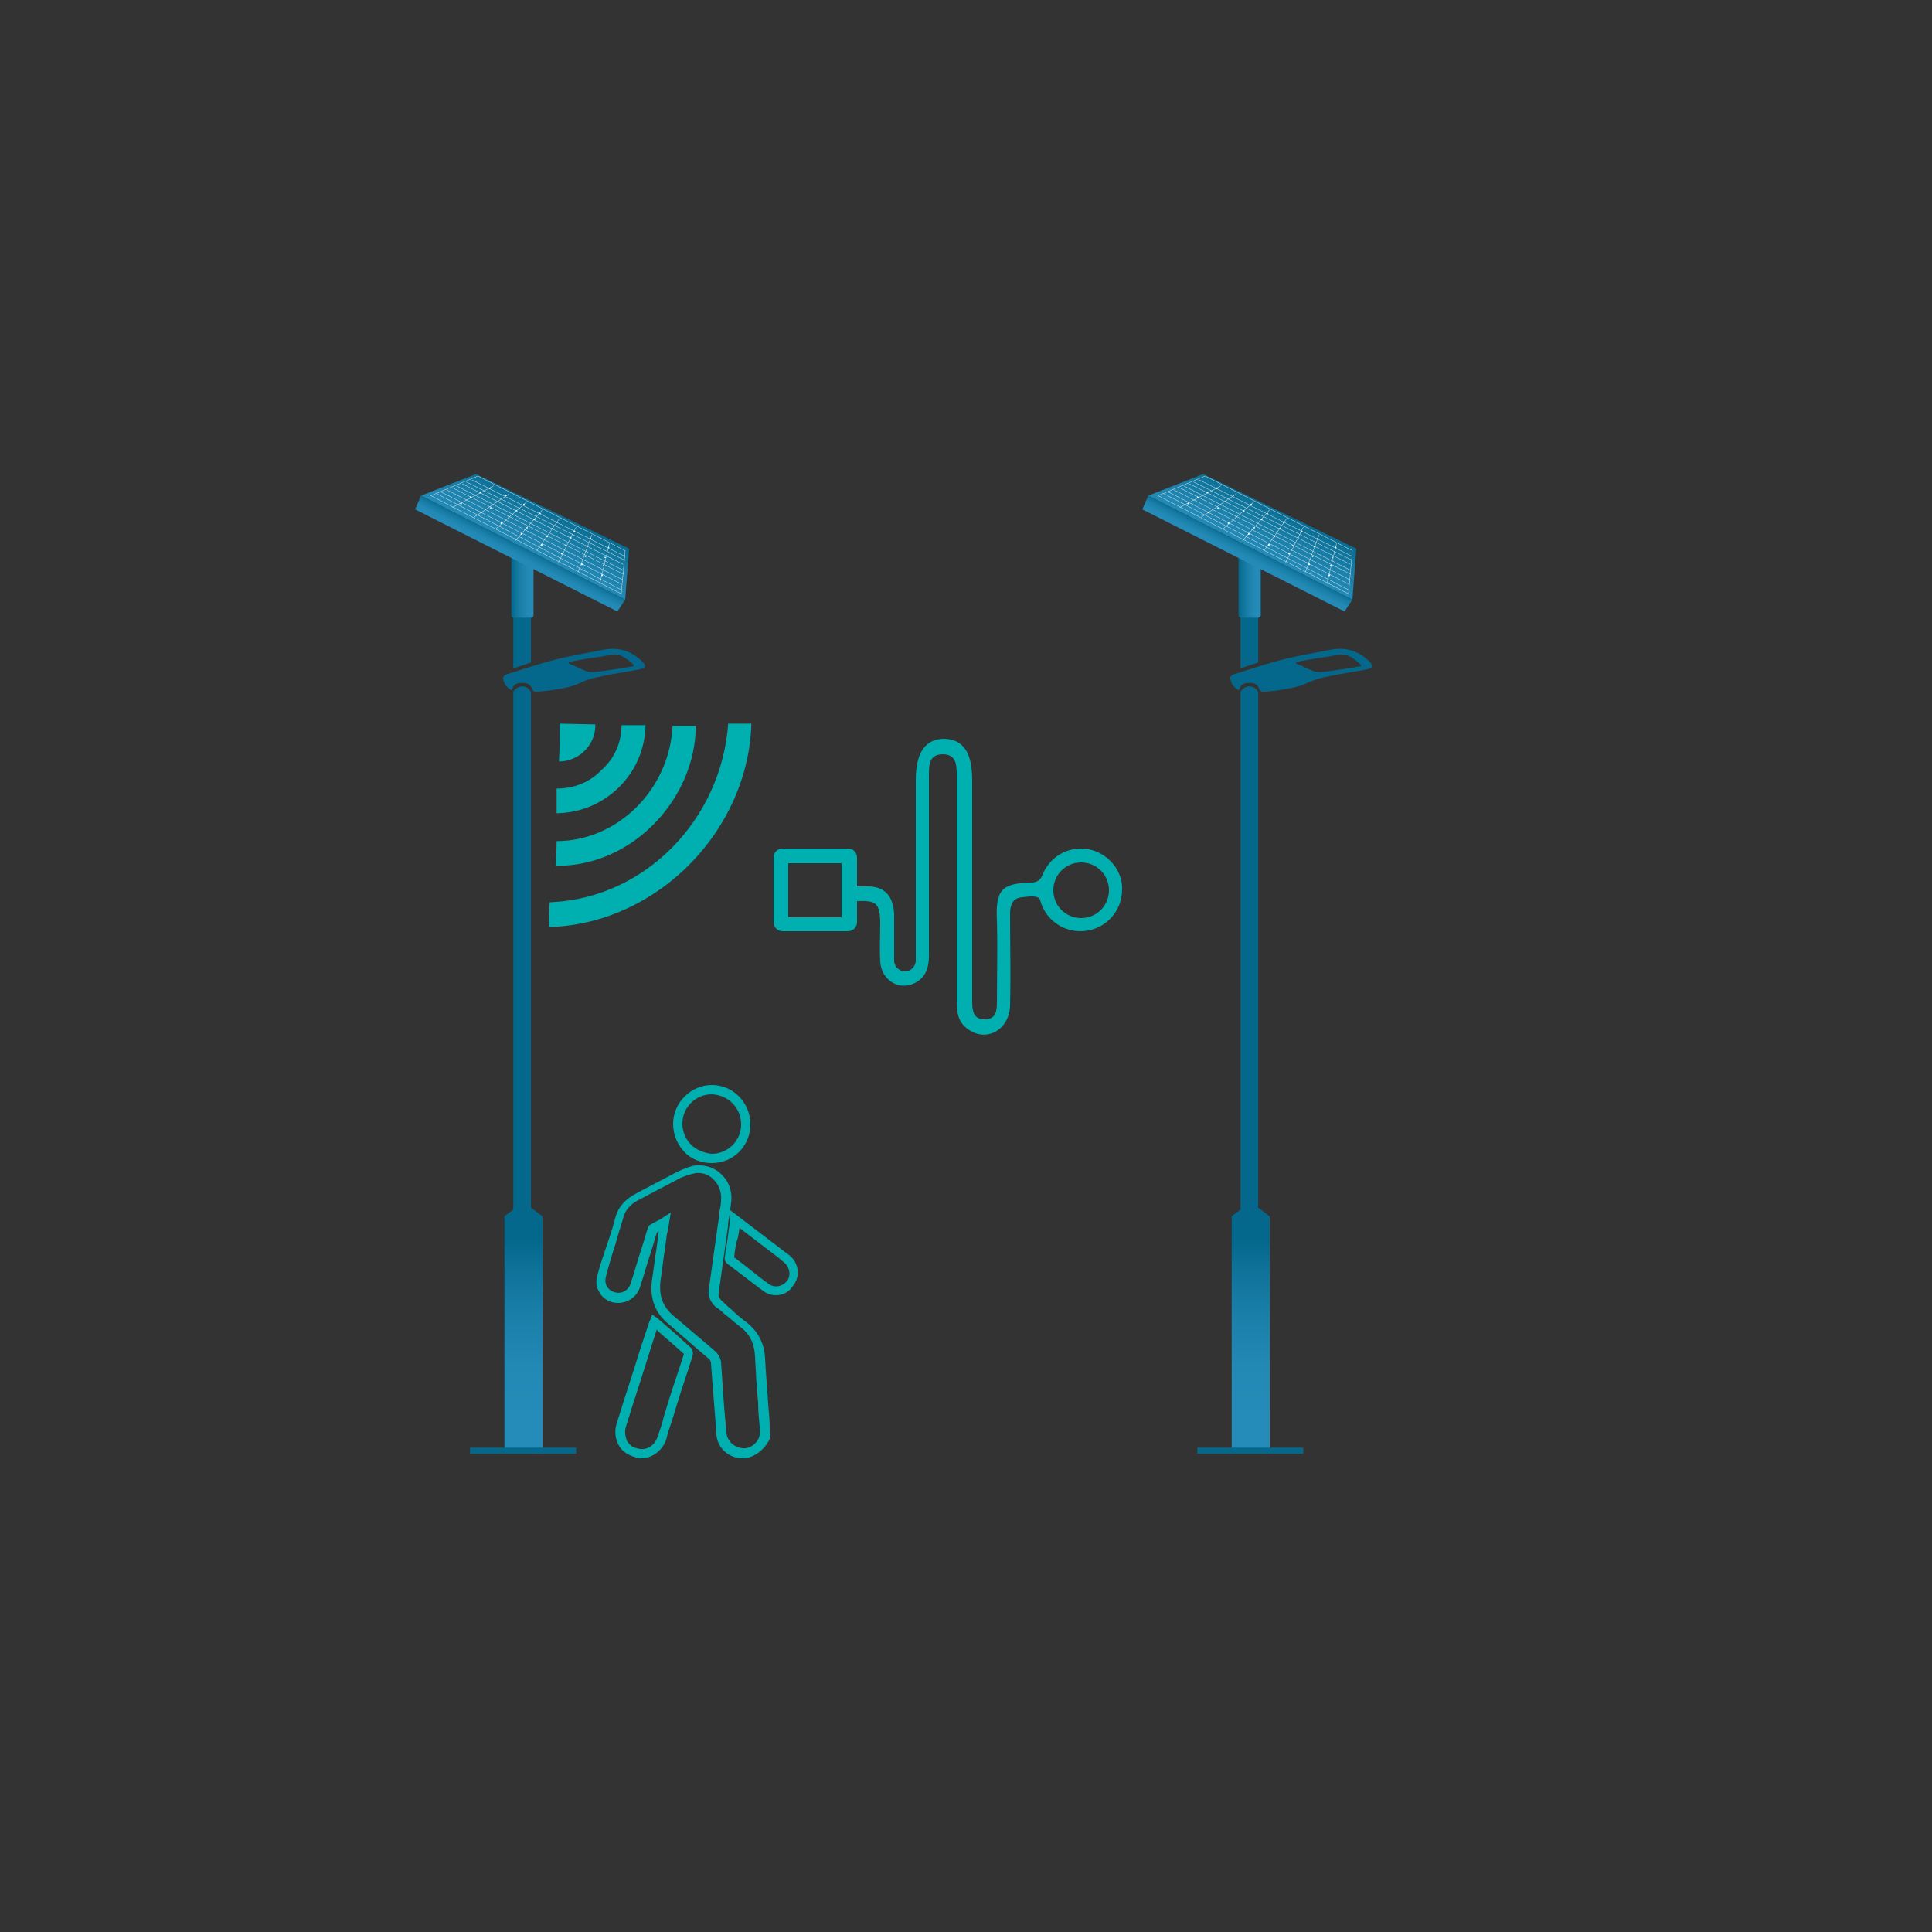 <?xml version="1.0" encoding="UTF-8" standalone="no"?>
<!-- Generator: Adobe Illustrator 25.2.0, SVG Export Plug-In . SVG Version: 6.00 Build 0)  -->

<svg
   version="1.1"
   id="Layer_1"
   x="0px"
   y="0px"
   width="250"
   height="250"
   viewBox="0 0 250 250"
   xml:space="preserve"
   xmlns:xlink="http://www.w3.org/1999/xlink"
   xmlns="http://www.w3.org/2000/svg"
   xmlns:svg="http://www.w3.org/2000/svg"><rect x="0" y="0" width="250" height="250" fill="#333333" stroke="none"/><defs
   id="defs60"><linearGradient
   id="linear-gradient-2"
   x1="525"
   x2="525"
   y1="473"
   y2="564"
   gradientUnits="userSpaceOnUse"><stop
     stop-color="#04688c"
     offset="0"
     id="stop907" /><stop
     stop-color="#096d93"
     offset=".08"
     id="stop909" /><stop
     stop-color="#197ea7"
     offset=".39"
     id="stop911" /><stop
     stop-color="#2288b4"
     offset=".7"
     id="stop913" /><stop
     stop-color="#258bb8"
     offset="1"
     id="stop915" /></linearGradient><linearGradient
   id="linear-gradient-3"
   x1="519"
   x2="530"
   y1="138"
   y2="138"
   xlink:href="#linear-gradient-2"
   gradientTransform="matrix(0.254,0,0,0.254,-203.49,56.353)" /><linearGradient
   id="linear-gradient-4"
   x1="542"
   x2="525"
   y1="112"
   y2="141"
   gradientTransform="rotate(-2.8,234,197)"
   xlink:href="#linear-gradient-2" /><linearGradient
   id="linear-gradient-5"
   x1="529"
   x2="525"
   y1="134"
   y2="141"
   gradientTransform="rotate(-2.8,234,197)"
   xlink:href="#linear-gradient-2" /><style
   id="style1180">.cls-1,.cls-13{fill:none;}.cls-2{isolation:isolate;}.cls-3{fill:#99dcfa;opacity:0.4;}.cls-3,.cls-7{mix-blend-mode:multiply;}.cls-4{clip-path:url(#clip-path);}.cls-5,.cls-8{fill:#04688c;}.cls-5,.cls-7{opacity:0.3;}.cls-6{fill:#fff;}.cls-7{fill:url(#linear-gradient);}.cls-9{fill:url(#linear-gradient-2);}.cls-10{fill:url(#linear-gradient-3);}.cls-11{fill:url(#linear-gradient-4);}.cls-12{fill:url(#linear-gradient-5);}.cls-13{stroke:#fff;stroke-miterlimit:10;stroke-width:0.16px;}.cls-14{fill:#00afaf;}</style><clipPath
   id="clip-path"><path
     class="cls-1"
     d="m 1070,335 c -63,-71 11,-118 2.2,-178 -8.9,-60 -65,-111 -131,-122 -60,-9.2 -119,12 -176,31 -57,19 -119,37 -176,20 -48,-14 -90,-51 -140,-47 -43,3.5 -94,33 -136,40 -53,9.3 -87,-19 -141,-15 -31,2.6 -60,18 -78,41 a 87,87 0 0 0 -16,65 c 3.3,53 60,98 2.8,163 -20,22 -33,53 -24,80 8.4,26 44,43 45,71 0.21,22 -23,39 -25,61 -1.6,19 13,36 32,45 19,9 263,25 368,23 h 197 c 105,1.9 350,-15 368,-23 18,-8 33,-26 32,-45 -1.8,-22 -25,-39 -25,-61 0.26,-27 36,-44 45,-71 8.7,-27 -4.3,-58 -24,-80 z"
     id="path1182" /></clipPath><linearGradient
   id="linear-gradient"
   x1="596"
   x2="596"
   y1="571"
   y2="243"
   gradientUnits="userSpaceOnUse"><stop
     stop-color="#fff"
     stop-opacity="0"
     offset="0"
     id="stop1185" /><stop
     stop-color="#fdfeff"
     stop-opacity=".02"
     offset="0"
     id="stop1187" /><stop
     stop-color="#eaf8fe"
     stop-opacity=".2"
     offset=".04"
     id="stop1189" /><stop
     stop-color="#d9f2fd"
     stop-opacity=".37"
     offset=".09"
     id="stop1191" /><stop
     stop-color="#caedfc"
     stop-opacity=".52"
     offset=".14"
     id="stop1193" /><stop
     stop-color="#bce8fc"
     stop-opacity=".65"
     offset=".19"
     id="stop1195" /><stop
     stop-color="#b1e4fb"
     stop-opacity=".76"
     offset=".25"
     id="stop1197" /><stop
     stop-color="#a8e1fb"
     stop-opacity=".85"
     offset=".32"
     id="stop1199" /><stop
     stop-color="#a1dffa"
     stop-opacity=".92"
     offset=".4"
     id="stop1201" /><stop
     stop-color="#9dddfa"
     stop-opacity=".97"
     offset=".49"
     id="stop1203" /><stop
     stop-color="#9adcfa"
     stop-opacity=".99"
     offset=".63"
     id="stop1205" /><stop
     stop-color="#99dcfa"
     offset="1"
     id="stop1207" /></linearGradient><linearGradient
   id="linear-gradient-3-8"
   x1="519"
   x2="530"
   y1="138"
   y2="138"
   xlink:href="#linear-gradient-2" /><linearGradient
   id="linear-gradient-4-3"
   x1="542"
   x2="525"
   y1="112"
   y2="141"
   gradientTransform="rotate(-2.8,234,197)"
   xlink:href="#linear-gradient-2" /><linearGradient
   id="linear-gradient-5-4"
   x1="529"
   x2="525"
   y1="134"
   y2="141"
   gradientTransform="rotate(-2.8,234,197)"
   xlink:href="#linear-gradient-2" /><linearGradient
   id="linearGradient1016"
   x1="525"
   x2="525"
   y1="473"
   y2="564"
   gradientUnits="userSpaceOnUse"
   xlink:href="#linear-gradient-2" />
	
	

		
		
		
		
		
		
		
	<linearGradient
   xlink:href="#linear-gradient-2"
   id="linearGradient1526"
   gradientUnits="userSpaceOnUse"
   x1="525"
   y1="473"
   x2="525"
   y2="564" /><linearGradient
   id="linear-gradient-3-8-9"
   x1="519"
   x2="530"
   y1="138"
   y2="138"
   xlink:href="#linear-gradient-2" /><linearGradient
   id="linear-gradient-4-3-7"
   x1="542"
   x2="525"
   y1="112"
   y2="141"
   gradientTransform="rotate(-2.8,234,197)"
   xlink:href="#linear-gradient-2" /><linearGradient
   id="linear-gradient-5-4-9"
   x1="529"
   x2="525"
   y1="134"
   y2="141"
   gradientTransform="rotate(-2.8,234,197)"
   xlink:href="#linear-gradient-2" /></defs>
<style
   type="text/css"
   id="style2">
	.st0{fill:none;}
	.st1{fill:#04688C;}
	.st2{fill:#00AFAF;}
</style>


<g
   id="g2565"><rect
     class="st0"
     width="250"
     height="250"
     id="rect4"
     x="0"
     y="0" /><path
     class="st2"
     d="m 83,188.7 c -0.3,0 -0.7,-0.1 -1,-0.2 -0.9,-0.3 -1.6,-0.8 -2,-1.6 -0.4,-0.8 -0.5,-1.8 -0.2,-2.7 1,-3.3 2.1,-6.5 3.1,-9.8 l 1.1,-3.3 c 0,-0.1 0.1,-0.2 0.1,-0.2 l 0.3,-0.8 0.7,0.5 0.8,0.7 c 1.2,1 2.4,2.1 3.5,3.1 0.3,0.3 0.3,0.8 0.2,1.1 -0.6,2 -1.3,3.9 -1.9,5.9 l -0.7,2.3 c -0.3,0.9 -0.6,1.7 -0.8,2.6 -0.5,1.4 -1.8,2.4 -3.2,2.4 z m 2,-16.7 -0.9,2.8 c -1,3.3 -2.1,6.5 -3.1,9.8 -0.2,0.6 -0.1,1.2 0.1,1.8 0.3,0.5 0.7,0.9 1.3,1 1.2,0.4 2.3,-0.3 2.7,-1.5 0.3,-0.9 0.6,-1.7 0.8,-2.6 l 0.7,-2.3 c 0.6,-1.9 1.3,-3.9 1.9,-5.8 -1.1,-1 -2.3,-2 -3.4,-3 z m 3.6,3.2 c 0.1,0 0.1,0 0,0 0.1,0 0.1,0 0,0 z m 7.5,13.5 c -0.1,0 -0.1,0 -0.2,0 -1.7,-0.1 -3.1,-1.4 -3.2,-3.1 -0.2,-3.1 -0.5,-6.2 -0.7,-9.2 0,-0.2 -0.1,-0.4 -0.2,-0.5 -0.7,-0.6 -1.4,-1.2 -2.1,-1.8 -1,-0.9 -2.1,-1.8 -3.1,-2.7 -1.9,-1.5 -2.6,-3.5 -2.2,-6 0.2,-1.2 0.3,-2.4 0.5,-3.5 0.1,-0.7 0.2,-1.5 0.3,-2.2 0,-0.1 0,-0.3 0.1,-0.4 -0.1,0.1 -0.2,0.1 -0.3,0.2 -0.3,0.9 -0.5,1.7 -0.8,2.6 -0.5,1.5 -0.9,3 -1.4,4.5 -0.5,1.5 -2.1,2.3 -3.6,1.9 -0.7,-0.2 -1.4,-0.7 -1.7,-1.4 -0.4,-0.6 -0.4,-1.4 -0.2,-2.1 0.4,-1.5 0.9,-2.9 1.4,-4.4 0.4,-1.1 0.7,-2.2 1,-3.3 0.4,-1.2 1.2,-2.1 2.5,-2.8 l 1.5,-0.8 c 1.3,-0.7 2.7,-1.4 4,-2.1 0.9,-0.4 1.6,-0.7 2.3,-0.8 1.3,-0.1 2.5,0.3 3.4,1.2 1,1 1.4,2.3 1.2,3.7 -0.1,0.5 -0.1,1 -0.2,1.5 -0.1,0.5 -0.2,1 -0.2,1.5 -0.4,2.8 -0.8,5.7 -1.2,8.6 -0.1,0.4 0.1,0.8 0.6,1.2 0.3,0.3 0.6,0.6 1,0.9 0.6,0.6 1.3,1.2 2,1.7 1.5,1.2 2.3,2.7 2.4,4.7 0.1,2 0.3,4 0.4,5.9 0.1,1 0.2,2 0.2,3.1 0,0.5 0.1,0.9 0,1.4 -0.6,1.3 -2,2.5 -3.5,2.5 z m -9.3,-31.8 -0.3,1.8 c -0.1,0.4 -0.1,0.7 -0.2,1 -0.1,0.7 -0.2,1.5 -0.3,2.2 -0.2,1.2 -0.3,2.4 -0.5,3.6 -0.3,2.1 0.2,3.6 1.8,4.9 1.1,0.9 2.1,1.8 3.2,2.7 0.7,0.6 1.4,1.2 2.1,1.8 0.4,0.4 0.6,0.8 0.7,1.3 0.2,3.1 0.4,6.2 0.7,9.2 0.1,1.1 1,1.9 2.1,2 1,0.1 2,-0.7 2.2,-1.7 0.1,-0.3 0,-0.7 0,-1.1 -0.1,-1 -0.2,-2 -0.2,-3.1 -0.2,-1.9 -0.3,-4 -0.4,-6 -0.1,-1.7 -0.7,-2.9 -1.9,-3.8 -0.7,-0.5 -1.4,-1.2 -2.1,-1.7 -0.3,-0.3 -0.6,-0.6 -1,-0.8 -0.7,-0.6 -1.1,-1.4 -1,-2.2 0.4,-2.9 0.8,-5.7 1.2,-8.6 0.1,-0.5 0.2,-1 0.2,-1.6 0.1,-0.5 0.2,-1 0.2,-1.4 0.1,-1 -0.2,-2 -0.9,-2.7 -0.6,-0.7 -1.5,-1 -2.4,-0.9 -0.5,0.1 -1.2,0.3 -1.9,0.6 -1.3,0.7 -2.7,1.4 -4,2.1 l -1.5,0.8 c -1,0.5 -1.6,1.2 -1.9,2.1 -0.3,1.1 -0.7,2.2 -1,3.4 -0.5,1.5 -0.9,2.9 -1.3,4.4 -0.1,0.4 -0.1,0.8 0.1,1.2 0.2,0.4 0.6,0.7 1,0.8 0.9,0.3 1.8,-0.2 2.1,-1.1 0.5,-1.5 0.9,-3 1.4,-4.5 0.3,-0.9 0.5,-1.7 0.8,-2.6 0.1,-0.3 0.2,-0.5 0.5,-0.6 0.3,-0.2 0.7,-0.4 1.1,-0.6 z m 13.6,10.7 c -0.6,0 -1.2,-0.2 -1.7,-0.6 -1.5,-1.1 -3,-2.3 -4.5,-3.4 -0.3,-0.2 -0.5,-0.6 -0.4,-1 0.1,-0.9 0.3,-1.8 0.4,-2.7 l 0.2,-1.5 c 0,-0.1 0,-0.2 0,-0.4 l 0.1,-1.4 6.8,5.2 c 0.3,0.2 0.5,0.4 0.8,0.6 1.3,1 1.5,2.8 0.5,4 -0.5,0.8 -1.3,1.2 -2.2,1.2 z M 95,162.7 c 1.5,1.1 2.9,2.3 4.4,3.4 0.8,0.6 1.8,0.4 2.4,-0.3 0.6,-0.7 0.4,-1.8 -0.3,-2.4 -0.2,-0.2 -0.5,-0.4 -0.7,-0.6 l -5.1,-3.9 -0.2,1.2 c -0.3,0.8 -0.4,1.7 -0.5,2.6 z m -2.9,-12.2 c 0,0 0,0 0,0 -1.4,0 -2.7,-0.5 -3.6,-1.5 -0.9,-1 -1.4,-2.2 -1.4,-3.6 0,-2.7 2.3,-5 5,-5 0,0 0,0 0,0 2.8,0 5,2.3 5,5.1 v 0 c 0,2.8 -2.2,5 -5,5 z m 0,-8.9 c -2.1,0 -3.8,1.7 -3.8,3.8 0,1 0.4,2 1.1,2.7 0.7,0.7 1.7,1.1 2.7,1.2 0,0 0,0 0,0 2.1,0 3.8,-1.7 3.8,-3.8 0,-2.1 -1.6,-3.8 -3.8,-3.9 0,0 0,0 0,0 z"
     id="path6" /><g
     id="Group_2412-2_1_"
     transform="translate(-4140.771,2832.238)">
			<path
   id="Path_6598-4_1_"
   class="st2"
   d="m 4212.7,-2720.2 c 0,-1.1 0.1,-2.1 0.1,-3.2 7.8,0 14.6,-6.6 15,-14.9 h 3 c 0,9.2 -8,18.2 -18.1,18.1 z" />
			<path
   id="Path_6599-4_1_"
   class="st2"
   d="m 4211.8,-2712.3 c 0.2,0 0.4,0 0.6,0 13.7,-0.7 25.2,-12.6 25.6,-26.3 h -2.1 -0.9 c -0.9,12.4 -10.7,22.5 -22.8,23.1 -0.1,0 -0.2,0 -0.3,0 -0.1,1 -0.1,2.1 -0.1,3.2 z" />
			<path
   id="Path_6600-4_1_"
   class="st2"
   d="m 4221.2,-2738.4 c 1.1,0 2.1,0 3.1,0 -0.1,6.3 -5.2,11.3 -11.5,11.4 0,-0.5 0,-1.1 0,-1.6 0,-0.5 0,-1.1 0,-1.6 2.2,0 4.3,-0.8 5.8,-2.4 1.7,-1.5 2.6,-3.6 2.6,-5.8 z" />
			<path
   id="Path_6601-4_1_"
   class="st2"
   d="m 4213.1,-2733.7 c 0.1,-1.6 0.1,-3.3 0.1,-4.9 l 4.6,0.1 c 0.1,2.6 -2.1,4.8 -4.7,4.8 z" />
		</g><path
     class="st2"
     d="m 139.9,109.8 c -2.3,0 -4.2,1.4 -5,3.4 -0.3,0.8 -0.9,1 -1.4,1 -3.9,0.1 -4.7,0.9 -4.5,5 0.1,3.5 0,7 0,10.4 0,1.2 -0.1,2.3 -1.6,2.3 -1.5,0 -1.6,-1.2 -1.6,-2.4 0,-0.7 0,-1.4 0,-2 V 101 c 0,-3.6 -1.1,-5.3 -3.6,-5.4 -2.4,0 -3.7,1.7 -3.7,5.3 0,6.7 0,13.4 0,20.1 v 3.3 c 0,0.7 -0.6,1.4 -1.4,1.4 -0.7,0 -1.4,-0.6 -1.4,-1.4 V 121 c 0,0 0,0 0,-0.1 0,-0.9 0,-1.8 0,-2.6 -0.1,-2.2 -1.1,-3.6 -3.4,-3.6 -0.6,0 -0.8,0 -1.4,0 V 111 c 0,-0.7 -0.5,-1.2 -1.2,-1.2 h -8.4 c -0.7,0 -1.2,0.5 -1.2,1.2 v 8.3 c 0,0.7 0.5,1.2 1.2,1.2 h 8.4 c 0.7,0 1.2,-0.5 1.2,-1.2 v -2.7 c 2.5,-0.1 2.9,0.3 3,2.6 0,1.8 -0.1,3.5 0,5.3 0.2,2.2 2.1,3.5 4,2.9 1.7,-0.6 2.3,-1.9 2.3,-3.7 0,-7.8 0,-15.5 0,-23.3 0,-1.4 0,-2.8 1.8,-2.8 1.8,0 1.8,1.5 1.8,2.8 0,0.7 0,1.5 0,2.2 0,9.1 0,18.1 0,27.2 0,1.6 0.4,2.8 1.8,3.6 2.4,1.4 5.1,-0.4 5.1,-3.4 0.1,-3.9 0,-7.8 0,-11.7 0,-1.2 0.3,-2.1 1.6,-2.2 0.9,-0.1 2.1,-0.3 2.3,0.4 0.6,2.3 2.7,4 5.2,4 3,0 5.4,-2.4 5.4,-5.4 0.1,-2.8 -2.4,-5.3 -5.3,-5.3 z m -31,8.9 H 102 v -7 h 6.9 z m 31,0.1 c -2,0 -3.6,-1.6 -3.6,-3.6 0,-2 1.6,-3.6 3.6,-3.6 2,0 3.6,1.6 3.6,3.6 0,2 -1.6,3.6 -3.6,3.6 z"
     id="path53" /><g
     transform="matrix(0.254,0,0,0.254,-65.661,40.26)"
     id="g1349"><path
       class="cls-8"
       d="M 520,564 V 194 a 5.4,5.4 0 0 1 4.1,-2.8 5.1,5.1 0 0 1 4.9,2.8 v 370 z"
       style="isolation:isolate"
       id="path1229" /><path
       class="cls-8"
       d="m 520,182 v -41 a 5.4,5.4 0 0 1 4.1,-2.8 5.1,5.1 0 0 1 4.9,2.8 v 38 z"
       style="isolation:isolate"
       id="path1231" /><path
       class="cls-8"
       d="m 519,193 a 7.4,7.4 0 0 1 -4.2,-6.2 c -0.06,-0.53 0.94,-1.5 1.6,-1.7 8,-2.5 16,-5.2 24,-7.3 8,-2.1 17,-3.6 25,-5.2 7.7,-1.5 14,0 20,5.6 2.6,2.7 2.3,3.7 -1.6,4.4 -6.8,1.3 -14,2.3 -20,3.7 a 38,38 0 0 0 -9.3,2.9 c -4.8,2.4 -10,3.1 -15,3.9 -2.7,0.4 -5.4,0.64 -8.1,0.81 a 2.1,2.1 0 0 1 -1.7,-1 c -0.81,-2.5 -2,-3.4 -4.8,-3.5 -3.4,-0.07 -4.7,0.72 -5.6,3.5 m 62,-12 0.06,-0.67 c -3.4,-3.1 -6.8,-6.2 -12,-5.1 -4.5,0.89 -9.1,1.5 -14,2.3 -2.4,0.41 -4.7,0.88 -7,1.3 l -0.14,0.7 c 3,1.3 6,2.8 9,4 a 11,11 0 0 0 4.5,0.36 c 3.7,-0.37 7.4,-0.93 11,-1.5 2.9,-0.42 5.7,-0.92 8.6,-1.4"
       style="isolation:isolate"
       id="path1233" /><path
       class="cls-9"
       d="m 532,582 h -14 c -1.4,0 -2.5,-0.86 -2.5,-1.9 v -119 l 5.6,-4.2 h 8.2 l 5.6,4.3 v 119 c 0,1.1 -1.1,1.9 -2.5,1.9"
       fill="url(#linearGradient1016)"
       style="isolation:isolate;fill:url(#linearGradient1526)"
       id="path1235" /><rect
       class="cls-8"
       x="498"
       y="579"
       width="54"
       height="3.1"
       style="isolation:isolate"
       id="rect1237" /><path
       class="cls-10"
       d="m 519,120 v 35 a 1.2,1.2 0 0 0 1.2,1.2 h 8.9 a 1.2,1.2 0 0 0 1.2,-1.2 v -25 z"
       fill="url(#linear-gradient-3)"
       style="isolation:isolate;fill:url(#linear-gradient-3-8)"
       id="path1239" /><polygon
       class="cls-11"
       points="501,83 579,121 577,147 473,94 "
       fill="url(#linear-gradient-4)"
       style="isolation:isolate;fill:url(#linear-gradient-4-3)"
       id="polygon1241" /><polygon
       class="cls-12"
       points="573,153 577,147 473,94 470,101 "
       fill="url(#linear-gradient-5)"
       style="isolation:isolate;fill:url(#linear-gradient-5-4)"
       id="polygon1243" /><line
       class="cls-13"
       x1="478"
       x2="502"
       y1="94"
       y2="84"
       style="isolation:isolate"
       id="line1245" /><line
       class="cls-13"
       x1="489"
       x2="510"
       y1="100"
       y2="89"
       style="isolation:isolate"
       id="line1247" /><line
       class="cls-13"
       x1="500"
       x2="518"
       y1="105"
       y2="93"
       style="isolation:isolate"
       id="line1249" /><line
       class="cls-13"
       x1="511"
       x2="527"
       y1="111"
       y2="97"
       style="isolation:isolate"
       id="line1251" /><line
       class="cls-13"
       x1="521"
       x2="535"
       y1="117"
       y2="101"
       style="isolation:isolate"
       id="line1253" /><line
       class="cls-13"
       x1="532"
       x2="544"
       y1="122"
       y2="105"
       style="isolation:isolate"
       id="line1255" /><line
       class="cls-13"
       x1="543"
       x2="552"
       y1="128"
       y2="110"
       style="isolation:isolate"
       id="line1257" /><line
       class="cls-13"
       x1="553"
       x2="560"
       y1="133"
       y2="114"
       style="isolation:isolate"
       id="line1259" /><line
       class="cls-13"
       x1="564"
       x2="569"
       y1="139"
       y2="118"
       style="isolation:isolate"
       id="line1261" /><line
       class="cls-13"
       x1="575"
       x2="577"
       y1="144"
       y2="122"
       style="isolation:isolate"
       id="line1263" /><line
       class="cls-13"
       x1="478"
       x2="575"
       y1="94"
       y2="144"
       style="isolation:isolate"
       id="line1265" /><line
       class="cls-13"
       x1="481"
       x2="575"
       y1="93"
       y2="142"
       style="isolation:isolate"
       id="line1267" /><line
       class="cls-13"
       x1="483"
       x2="575"
       y1="92"
       y2="139"
       style="isolation:isolate"
       id="line1269" /><line
       class="cls-13"
       x1="486"
       x2="576"
       y1="91"
       y2="137"
       style="isolation:isolate"
       id="line1271" /><line
       class="cls-13"
       x1="489"
       x2="576"
       y1="90"
       y2="134"
       style="isolation:isolate"
       id="line1273" /><line
       class="cls-13"
       x1="491"
       x2="576"
       y1="89"
       y2="132"
       style="isolation:isolate"
       id="line1275" /><line
       class="cls-13"
       x1="494"
       x2="576"
       y1="88"
       y2="129"
       style="isolation:isolate"
       id="line1277" /><line
       class="cls-13"
       x1="496"
       x2="577"
       y1="87"
       y2="127"
       style="isolation:isolate"
       id="line1279" /><line
       class="cls-13"
       x1="499"
       x2="577"
       y1="86"
       y2="125"
       style="isolation:isolate"
       id="line1281" /><line
       class="cls-13"
       x1="502"
       x2="577"
       y1="84"
       y2="122"
       style="isolation:isolate"
       id="line1283" /><circle
       class="cls-6"
       transform="rotate(-2.8)"
       cx="488"
       cy="122"
       r="0.42"
       style="isolation:isolate"
       id="circle1285" /><circle
       class="cls-6"
       transform="rotate(-2.8)"
       cx="493"
       cy="119"
       r="0.34"
       style="isolation:isolate"
       id="circle1287" /><circle
       class="cls-6"
       transform="rotate(-2.8)"
       cx="498"
       cy="117"
       r="0.34"
       style="isolation:isolate"
       id="circle1289" /><circle
       class="cls-6"
       transform="rotate(-2.8)"
       cx="503"
       cy="115"
       r="0.34"
       style="isolation:isolate"
       id="circle1291" /><circle
       class="cls-6"
       transform="rotate(-2.8)"
       cx="498"
       cy="127"
       r="0.42"
       style="isolation:isolate"
       id="circle1293" /><circle
       class="cls-6"
       transform="rotate(-2.8)"
       cx="503"
       cy="125"
       r="0.34"
       style="isolation:isolate"
       id="circle1295" /><circle
       class="cls-6"
       transform="rotate(-2.8)"
       cx="507"
       cy="122"
       r="0.34"
       style="isolation:isolate"
       id="circle1297" /><circle
       class="cls-6"
       transform="rotate(-2.8)"
       cx="511"
       cy="119"
       r="0.34"
       style="isolation:isolate"
       id="circle1299" /><circle
       class="cls-6"
       transform="rotate(-2.8)"
       cx="508"
       cy="133"
       r="0.42"
       style="isolation:isolate"
       id="circle1301" /><circle
       class="cls-6"
       transform="rotate(-2.8)"
       cx="518"
       cy="139"
       r="0.42"
       style="isolation:isolate"
       id="circle1303" /><circle
       class="cls-6"
       transform="rotate(-2.8)"
       cx="528"
       cy="145"
       r="0.42"
       style="isolation:isolate"
       id="circle1305" /><circle
       class="cls-6"
       transform="rotate(-2.8)"
       cx="538"
       cy="150"
       r="0.42"
       style="isolation:isolate"
       id="circle1307" /><circle
       class="cls-6"
       transform="rotate(-2.8)"
       cx="548"
       cy="156"
       r="0.42"
       style="isolation:isolate"
       id="circle1309" /><circle
       class="cls-6"
       transform="rotate(-2.8)"
       cx="558"
       cy="162"
       r="0.42"
       style="isolation:isolate"
       id="circle1311" /><circle
       class="cls-6"
       transform="rotate(-2.8)"
       cx="512"
       cy="130"
       r="0.34"
       style="isolation:isolate"
       id="circle1313" /><circle
       class="cls-6"
       transform="rotate(-2.8)"
       cx="521"
       cy="136"
       r="0.34"
       style="isolation:isolate"
       id="circle1315" /><circle
       class="cls-6"
       transform="rotate(-2.8)"
       cx="531"
       cy="141"
       r="0.34"
       style="isolation:isolate"
       id="circle1317" /><circle
       class="cls-6"
       transform="rotate(-2.8)"
       cx="540"
       cy="146"
       r="0.34"
       style="isolation:isolate"
       id="circle1319" /><circle
       class="cls-6"
       transform="rotate(-2.8)"
       cx="550"
       cy="152"
       r="0.34"
       style="isolation:isolate"
       id="circle1321" /><circle
       class="cls-6"
       transform="rotate(-2.8)"
       cx="559"
       cy="157"
       r="0.34"
       style="isolation:isolate"
       id="circle1323" /><circle
       class="cls-6"
       transform="rotate(-2.8)"
       cx="516"
       cy="127"
       r="0.34"
       style="isolation:isolate"
       id="circle1325" /><circle
       class="cls-6"
       transform="rotate(-2.8)"
       cx="525"
       cy="132"
       r="0.34"
       style="isolation:isolate"
       id="circle1327" /><circle
       class="cls-6"
       transform="rotate(-2.8)"
       cx="534"
       cy="137"
       r="0.34"
       style="isolation:isolate"
       id="circle1329" /><circle
       class="cls-6"
       transform="rotate(-2.8)"
       cx="543"
       cy="142"
       r="0.34"
       style="isolation:isolate"
       id="circle1331" /><circle
       class="cls-6"
       transform="rotate(-2.8)"
       cx="551"
       cy="147"
       r="0.34"
       style="isolation:isolate"
       id="circle1333" /><circle
       class="cls-6"
       transform="rotate(-2.8)"
       cx="560"
       cy="153"
       r="0.34"
       style="isolation:isolate"
       id="circle1335" /><circle
       class="cls-6"
       transform="rotate(-2.8)"
       cx="520"
       cy="124"
       r="0.34"
       style="isolation:isolate"
       id="circle1337" /><circle
       class="cls-6"
       transform="rotate(-2.8)"
       cx="528"
       cy="129"
       r="0.34"
       style="isolation:isolate"
       id="circle1339" /><circle
       class="cls-6"
       transform="rotate(-2.8)"
       cx="536"
       cy="134"
       r="0.34"
       style="isolation:isolate"
       id="circle1341" /><circle
       class="cls-6"
       transform="rotate(-2.8)"
       cx="545"
       cy="139"
       r="0.34"
       style="isolation:isolate"
       id="circle1343" /><circle
       class="cls-6"
       transform="rotate(-2.8)"
       cx="553"
       cy="143"
       r="0.34"
       style="isolation:isolate"
       id="circle1345" /><circle
       class="cls-6"
       transform="rotate(-2.8)"
       cx="562"
       cy="148"
       r="0.34"
       style="isolation:isolate"
       id="circle1347" /></g><g
     transform="matrix(0.254,0,0,0.254,28.442,40.26)"
     id="g1349-0"><path
       class="cls-8"
       d="M 520,564 V 194 a 5.4,5.4 0 0 1 4.1,-2.8 5.1,5.1 0 0 1 4.9,2.8 v 370 z"
       style="isolation:isolate"
       id="path1229-2" /><path
       class="cls-8"
       d="m 520,182 v -41 a 5.4,5.4 0 0 1 4.1,-2.8 5.1,5.1 0 0 1 4.9,2.8 v 38 z"
       style="isolation:isolate"
       id="path1231-2" /><path
       class="cls-8"
       d="m 519,193 a 7.4,7.4 0 0 1 -4.2,-6.2 c -0.06,-0.53 0.94,-1.5 1.6,-1.7 8,-2.5 16,-5.2 24,-7.3 8,-2.1 17,-3.6 25,-5.2 7.7,-1.5 14,0 20,5.6 2.6,2.7 2.3,3.7 -1.6,4.4 -6.8,1.3 -14,2.3 -20,3.7 a 38,38 0 0 0 -9.3,2.9 c -4.8,2.4 -10,3.1 -15,3.9 -2.7,0.4 -5.4,0.64 -8.1,0.81 a 2.1,2.1 0 0 1 -1.7,-1 c -0.81,-2.5 -2,-3.4 -4.8,-3.5 -3.4,-0.07 -4.7,0.72 -5.6,3.5 m 62,-12 0.06,-0.67 c -3.4,-3.1 -6.8,-6.2 -12,-5.1 -4.5,0.89 -9.1,1.5 -14,2.3 -2.4,0.41 -4.7,0.88 -7,1.3 l -0.14,0.7 c 3,1.3 6,2.8 9,4 a 11,11 0 0 0 4.5,0.36 c 3.7,-0.37 7.4,-0.93 11,-1.5 2.9,-0.42 5.7,-0.92 8.6,-1.4"
       style="isolation:isolate"
       id="path1233-1" /><path
       class="cls-9"
       d="m 532,582 h -14 c -1.4,0 -2.5,-0.86 -2.5,-1.9 v -119 l 5.6,-4.2 h 8.2 l 5.6,4.3 v 119 c 0,1.1 -1.1,1.9 -2.5,1.9"
       fill="url(#linearGradient1016)"
       style="isolation:isolate;fill:url(#linearGradient1016)"
       id="path1235-5" /><rect
       class="cls-8"
       x="498"
       y="579"
       width="54"
       height="3.1"
       style="isolation:isolate"
       id="rect1237-8" /><path
       class="cls-10"
       d="m 519,120 v 35 a 1.2,1.2 0 0 0 1.2,1.2 h 8.9 a 1.2,1.2 0 0 0 1.2,-1.2 v -25 z"
       fill="url(#linear-gradient-3)"
       style="isolation:isolate;fill:url(#linear-gradient-3-8-9)"
       id="path1239-5" /><polygon
       class="cls-11"
       points="473,94 501,83 579,121 577,147 "
       fill="url(#linear-gradient-4)"
       style="isolation:isolate;fill:url(#linear-gradient-4-3-7)"
       id="polygon1241-0" /><polygon
       class="cls-12"
       points="470,101 573,153 577,147 473,94 "
       fill="url(#linear-gradient-5)"
       style="isolation:isolate;fill:url(#linear-gradient-5-4-9)"
       id="polygon1243-5" /><line
       class="cls-13"
       x1="478"
       x2="502"
       y1="94"
       y2="84"
       style="isolation:isolate"
       id="line1245-1" /><line
       class="cls-13"
       x1="489"
       x2="510"
       y1="100"
       y2="89"
       style="isolation:isolate"
       id="line1247-4" /><line
       class="cls-13"
       x1="500"
       x2="518"
       y1="105"
       y2="93"
       style="isolation:isolate"
       id="line1249-3" /><line
       class="cls-13"
       x1="511"
       x2="527"
       y1="111"
       y2="97"
       style="isolation:isolate"
       id="line1251-7" /><line
       class="cls-13"
       x1="521"
       x2="535"
       y1="117"
       y2="101"
       style="isolation:isolate"
       id="line1253-2" /><line
       class="cls-13"
       x1="532"
       x2="544"
       y1="122"
       y2="105"
       style="isolation:isolate"
       id="line1255-4" /><line
       class="cls-13"
       x1="543"
       x2="552"
       y1="128"
       y2="110"
       style="isolation:isolate"
       id="line1257-5" /><line
       class="cls-13"
       x1="553"
       x2="560"
       y1="133"
       y2="114"
       style="isolation:isolate"
       id="line1259-3" /><line
       class="cls-13"
       x1="564"
       x2="569"
       y1="139"
       y2="118"
       style="isolation:isolate"
       id="line1261-0" /><line
       class="cls-13"
       x1="575"
       x2="577"
       y1="144"
       y2="122"
       style="isolation:isolate"
       id="line1263-3" /><line
       class="cls-13"
       x1="478"
       x2="575"
       y1="94"
       y2="144"
       style="isolation:isolate"
       id="line1265-9" /><line
       class="cls-13"
       x1="481"
       x2="575"
       y1="93"
       y2="142"
       style="isolation:isolate"
       id="line1267-9" /><line
       class="cls-13"
       x1="483"
       x2="575"
       y1="92"
       y2="139"
       style="isolation:isolate"
       id="line1269-3" /><line
       class="cls-13"
       x1="486"
       x2="576"
       y1="91"
       y2="137"
       style="isolation:isolate"
       id="line1271-2" /><line
       class="cls-13"
       x1="489"
       x2="576"
       y1="90"
       y2="134"
       style="isolation:isolate"
       id="line1273-4" /><line
       class="cls-13"
       x1="491"
       x2="576"
       y1="89"
       y2="132"
       style="isolation:isolate"
       id="line1275-0" /><line
       class="cls-13"
       x1="494"
       x2="576"
       y1="88"
       y2="129"
       style="isolation:isolate"
       id="line1277-4" /><line
       class="cls-13"
       x1="496"
       x2="577"
       y1="87"
       y2="127"
       style="isolation:isolate"
       id="line1279-8" /><line
       class="cls-13"
       x1="499"
       x2="577"
       y1="86"
       y2="125"
       style="isolation:isolate"
       id="line1281-4" /><line
       class="cls-13"
       x1="502"
       x2="577"
       y1="84"
       y2="122"
       style="isolation:isolate"
       id="line1283-7" /><circle
       class="cls-6"
       transform="rotate(-2.8)"
       cx="488"
       cy="122"
       r="0.42"
       style="isolation:isolate"
       id="circle1285-8" /><circle
       class="cls-6"
       transform="rotate(-2.8)"
       cx="493"
       cy="119"
       r="0.34"
       style="isolation:isolate"
       id="circle1287-8" /><circle
       class="cls-6"
       transform="rotate(-2.8)"
       cx="498"
       cy="117"
       r="0.34"
       style="isolation:isolate"
       id="circle1289-1" /><circle
       class="cls-6"
       transform="rotate(-2.8)"
       cx="503"
       cy="115"
       r="0.34"
       style="isolation:isolate"
       id="circle1291-7" /><circle
       class="cls-6"
       transform="rotate(-2.8)"
       cx="498"
       cy="127"
       r="0.42"
       style="isolation:isolate"
       id="circle1293-7" /><circle
       class="cls-6"
       transform="rotate(-2.8)"
       cx="503"
       cy="125"
       r="0.34"
       style="isolation:isolate"
       id="circle1295-6" /><circle
       class="cls-6"
       transform="rotate(-2.8)"
       cx="507"
       cy="122"
       r="0.34"
       style="isolation:isolate"
       id="circle1297-4" /><circle
       class="cls-6"
       transform="rotate(-2.8)"
       cx="511"
       cy="119"
       r="0.34"
       style="isolation:isolate"
       id="circle1299-4" /><circle
       class="cls-6"
       transform="rotate(-2.8)"
       cx="508"
       cy="133"
       r="0.42"
       style="isolation:isolate"
       id="circle1301-7" /><circle
       class="cls-6"
       transform="rotate(-2.8)"
       cx="518"
       cy="139"
       r="0.42"
       style="isolation:isolate"
       id="circle1303-8" /><circle
       class="cls-6"
       transform="rotate(-2.8)"
       cx="528"
       cy="145"
       r="0.42"
       style="isolation:isolate"
       id="circle1305-1" /><circle
       class="cls-6"
       transform="rotate(-2.8)"
       cx="538"
       cy="150"
       r="0.42"
       style="isolation:isolate"
       id="circle1307-6" /><circle
       class="cls-6"
       transform="rotate(-2.8)"
       cx="548"
       cy="156"
       r="0.42"
       style="isolation:isolate"
       id="circle1309-1" /><circle
       class="cls-6"
       transform="rotate(-2.8)"
       cx="558"
       cy="162"
       r="0.42"
       style="isolation:isolate"
       id="circle1311-7" /><circle
       class="cls-6"
       transform="rotate(-2.8)"
       cx="512"
       cy="130"
       r="0.34"
       style="isolation:isolate"
       id="circle1313-6" /><circle
       class="cls-6"
       transform="rotate(-2.8)"
       cx="521"
       cy="136"
       r="0.34"
       style="isolation:isolate"
       id="circle1315-8" /><circle
       class="cls-6"
       transform="rotate(-2.8)"
       cx="531"
       cy="141"
       r="0.34"
       style="isolation:isolate"
       id="circle1317-2" /><circle
       class="cls-6"
       transform="rotate(-2.8)"
       cx="540"
       cy="146"
       r="0.34"
       style="isolation:isolate"
       id="circle1319-8" /><circle
       class="cls-6"
       transform="rotate(-2.8)"
       cx="550"
       cy="152"
       r="0.34"
       style="isolation:isolate"
       id="circle1321-3" /><circle
       class="cls-6"
       transform="rotate(-2.8)"
       cx="559"
       cy="157"
       r="0.34"
       style="isolation:isolate"
       id="circle1323-0" /><circle
       class="cls-6"
       transform="rotate(-2.8)"
       cx="516"
       cy="127"
       r="0.34"
       style="isolation:isolate"
       id="circle1325-8" /><circle
       class="cls-6"
       transform="rotate(-2.8)"
       cx="525"
       cy="132"
       r="0.34"
       style="isolation:isolate"
       id="circle1327-0" /><circle
       class="cls-6"
       transform="rotate(-2.8)"
       cx="534"
       cy="137"
       r="0.34"
       style="isolation:isolate"
       id="circle1329-5" /><circle
       class="cls-6"
       transform="rotate(-2.8)"
       cx="543"
       cy="142"
       r="0.34"
       style="isolation:isolate"
       id="circle1331-3" /><circle
       class="cls-6"
       transform="rotate(-2.8)"
       cx="551"
       cy="147"
       r="0.34"
       style="isolation:isolate"
       id="circle1333-3" /><circle
       class="cls-6"
       transform="rotate(-2.8)"
       cx="560"
       cy="153"
       r="0.34"
       style="isolation:isolate"
       id="circle1335-3" /><circle
       class="cls-6"
       transform="rotate(-2.8)"
       cx="520"
       cy="124"
       r="0.34"
       style="isolation:isolate"
       id="circle1337-0" /><circle
       class="cls-6"
       transform="rotate(-2.8)"
       cx="528"
       cy="129"
       r="0.34"
       style="isolation:isolate"
       id="circle1339-4" /><circle
       class="cls-6"
       transform="rotate(-2.8)"
       cx="536"
       cy="134"
       r="0.34"
       style="isolation:isolate"
       id="circle1341-2" /><circle
       class="cls-6"
       transform="rotate(-2.8)"
       cx="545"
       cy="139"
       r="0.34"
       style="isolation:isolate"
       id="circle1343-3" /><circle
       class="cls-6"
       transform="rotate(-2.8)"
       cx="553"
       cy="143"
       r="0.34"
       style="isolation:isolate"
       id="circle1345-2" /><circle
       class="cls-6"
       transform="rotate(-2.8)"
       cx="562"
       cy="148"
       r="0.34"
       style="isolation:isolate"
       id="circle1347-3" /></g></g></svg>
